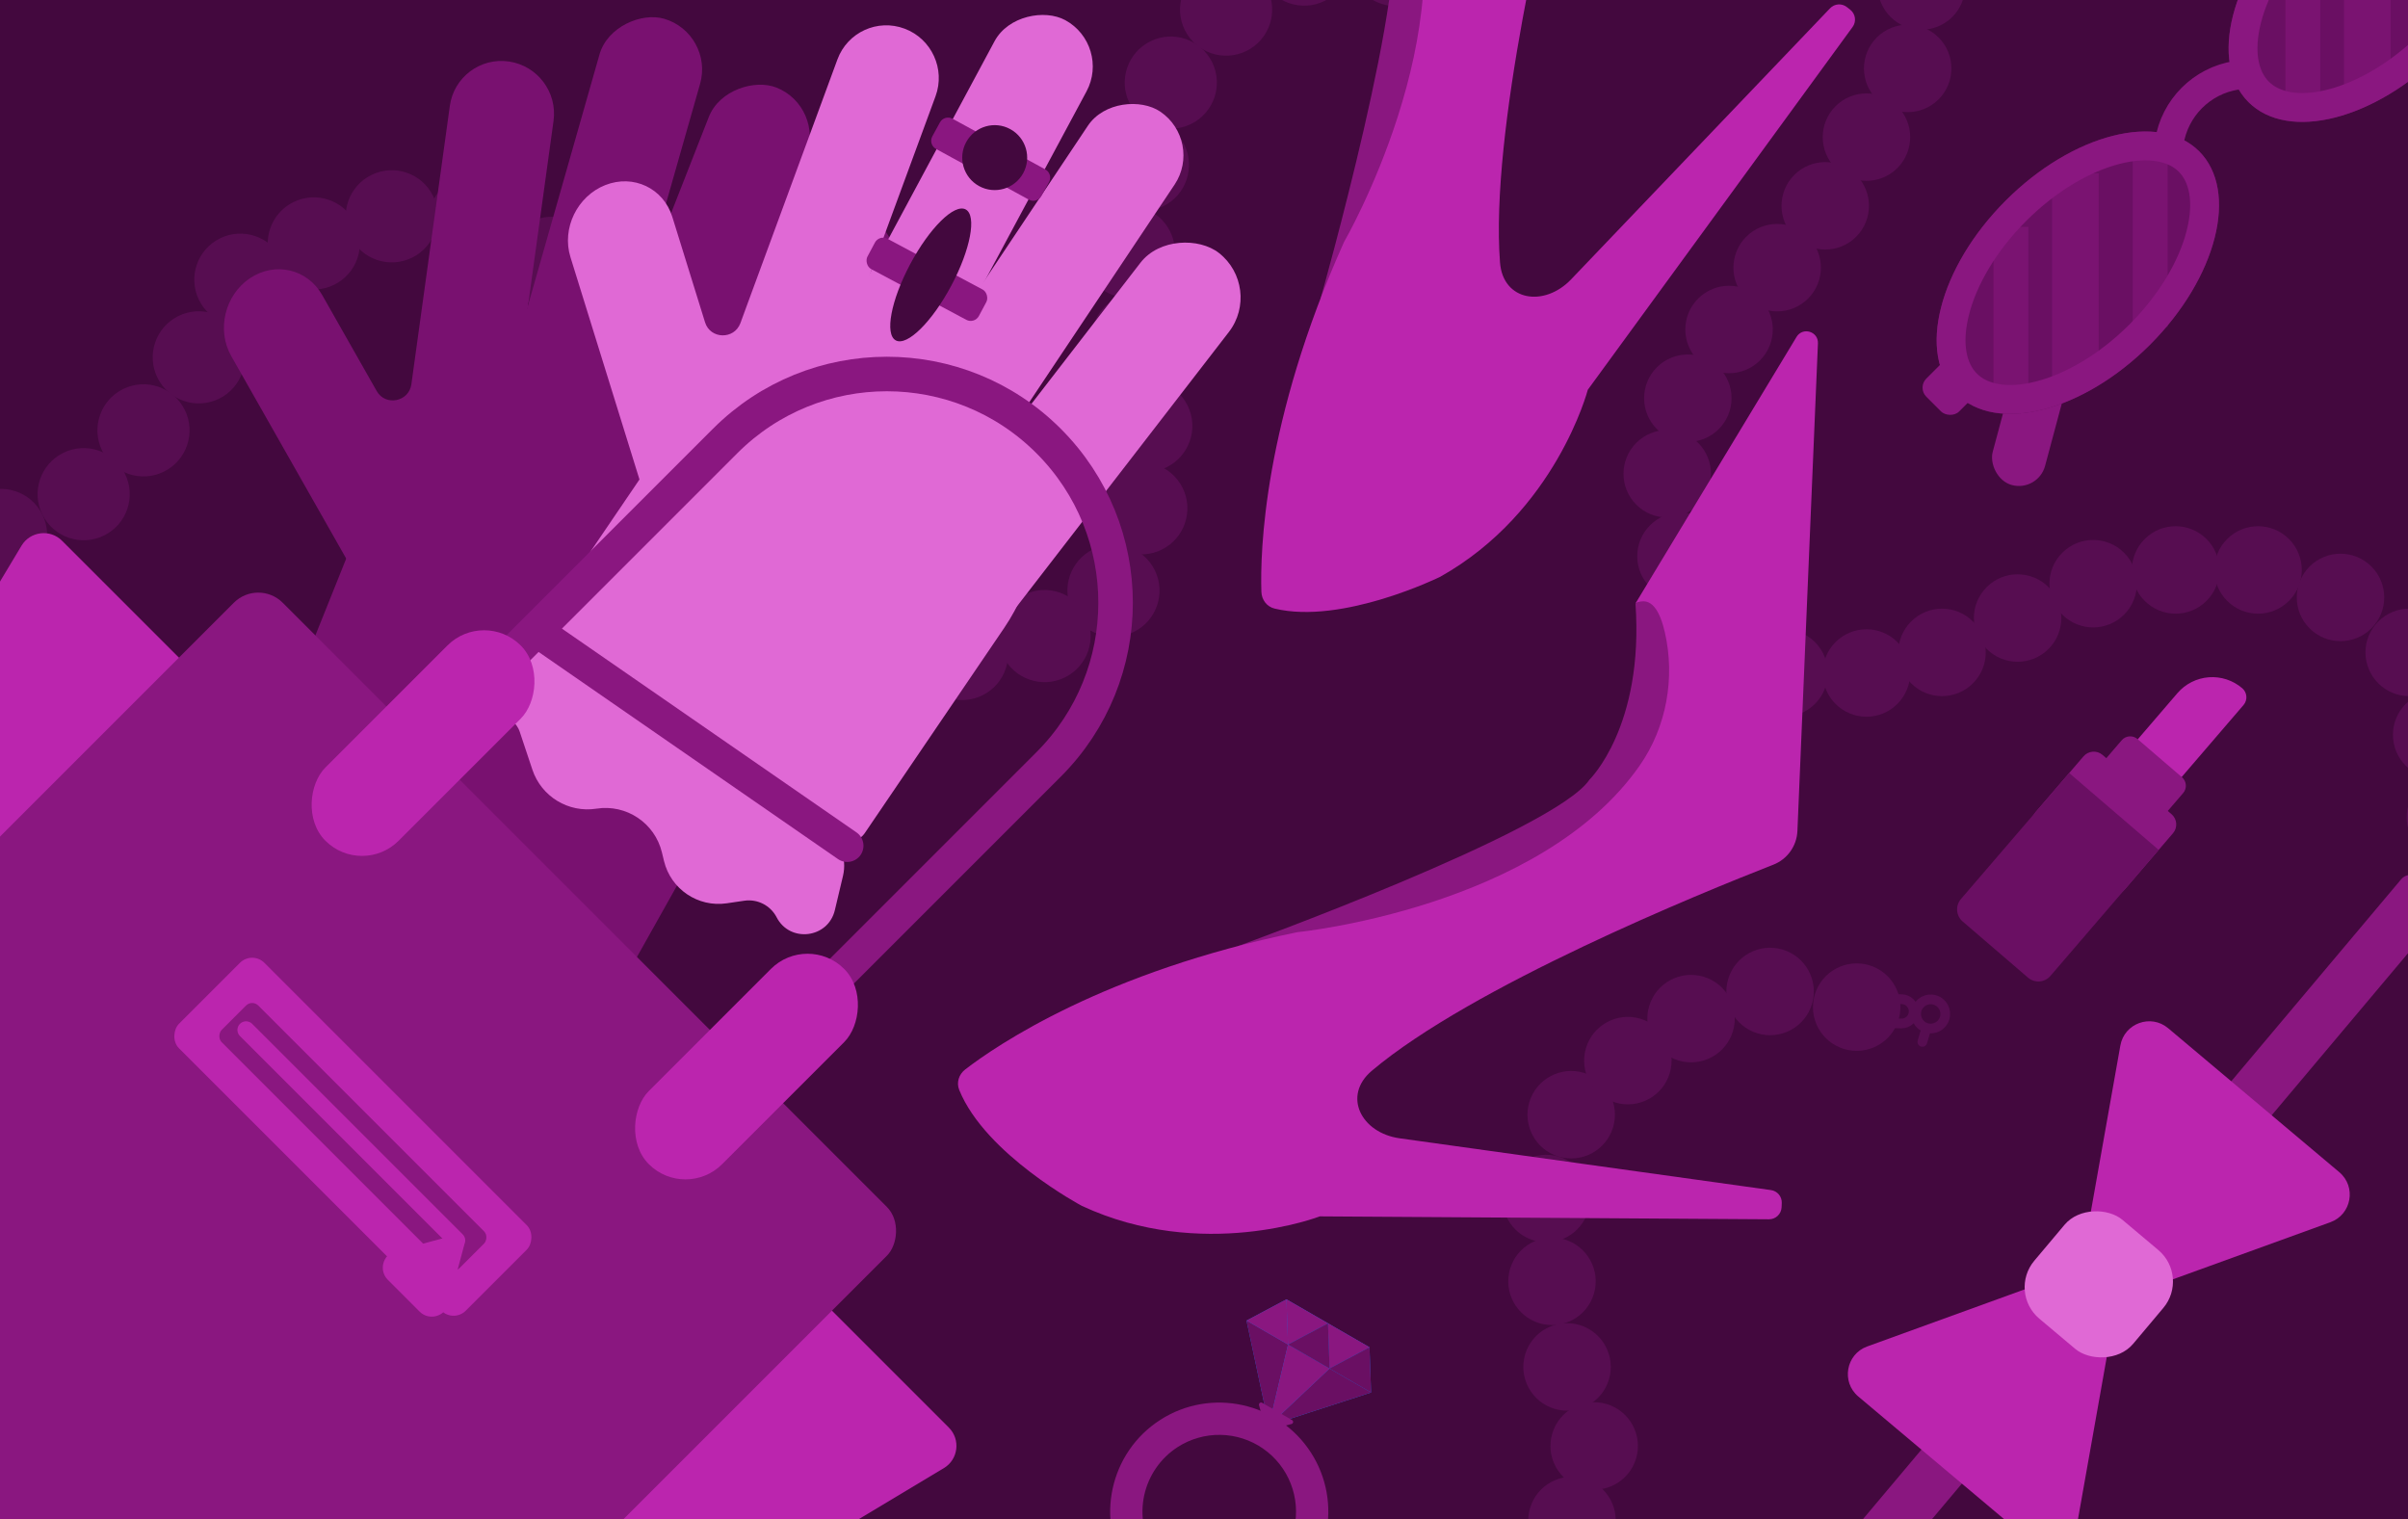 <svg xmlns="http://www.w3.org/2000/svg" fill="none" viewBox="0 0 279 176" height="176" width="279">
<g clip-path="url(#clip0_5506_4)">
<rect fill="#43083E" height="176" width="279"></rect>
<circle fill="#570D51" transform="rotate(153.705 161.716 -4.63)" r="5.338" cy="-4.63" cx="161.716"></circle>
<circle fill="#570D51" transform="rotate(153.705 142.06 1.113)" r="5.338" cy="1.113" cx="142.06"></circle>
<circle fill="#570D51" transform="rotate(153.705 130.786 29.178)" r="5.338" cy="29.178" cx="130.786"></circle>
<circle fill="#570D51" transform="rotate(153.705 131.8 39.263)" r="5.338" cy="39.263" cx="131.8"></circle>
<circle fill="#570D51" transform="rotate(153.705 132.813 49.347)" r="5.338" cy="49.347" cx="132.813"></circle>
<circle fill="#570D51" transform="rotate(153.705 132.238 58.894)" r="5.338" cy="58.894" cx="132.238"></circle>
<circle fill="#570D51" transform="rotate(153.705 129.01 68.428)" r="5.338" cy="68.428" cx="129.01"></circle>
<circle fill="#570D51" transform="rotate(153.705 121.027 73.696)" r="5.338" cy="73.696" cx="121.027"></circle>
<circle fill="#570D51" transform="rotate(153.705 111.468 75.773)" r="5.338" cy="75.773" cx="111.468"></circle>
<circle fill="#570D51" transform="rotate(153.705 101.395 74.134)" r="5.338" cy="74.134" cx="101.395"></circle>
<circle fill="#570D51" transform="rotate(153.705 93.463 68.791)" r="5.338" cy="68.791" cx="93.463"></circle>
<circle fill="#570D51" transform="rotate(153.705 87.132 61.334)" r="5.338" cy="61.334" cx="87.132"></circle>
<circle fill="#570D51" transform="rotate(153.705 81.864 53.351)" r="5.338" cy="53.351" cx="81.864"></circle>
<circle fill="#570D51" transform="rotate(153.705 76.597 45.368)" r="5.338" cy="45.368" cx="76.597"></circle>
<circle fill="#570D51" transform="rotate(153.705 70.265 37.911)" r="5.338" cy="37.911" cx="70.265"></circle>
<circle fill="#570D51" transform="rotate(153.705 63.934 30.454)" r="5.338" cy="30.454" cx="63.934"></circle>
<circle fill="#570D51" transform="rotate(153.705 54.938 25.637)" r="5.338" cy="25.637" cx="54.938"></circle>
<circle fill="#570D51" transform="rotate(153.705 45.391 25.061)" r="5.338" cy="25.061" cx="45.391"></circle>
<circle fill="#570D51" transform="rotate(153.705 36.358 28.202)" r="5.338" cy="28.202" cx="36.358"></circle>
<circle fill="#570D51" transform="rotate(153.705 27.849 32.406)" r="5.338" cy="32.406" cx="27.849"></circle>
<circle fill="#570D51" transform="rotate(153.705 23.032 41.402)" r="5.338" cy="41.402" cx="23.032"></circle>
<circle fill="#570D51" transform="rotate(153.705 16.626 49.86)" r="5.338" cy="49.86" cx="16.626"></circle>
<circle fill="#570D51" transform="rotate(153.705 9.694 57.255)" r="5.338" cy="57.255" cx="9.694"></circle>
<circle fill="#570D51" transform="rotate(153.705 0.123 61.985)" r="5.338" cy="61.985" cx="0.123"></circle>
<circle fill="#570D51" transform="rotate(153.705 171.788 -2.991)" r="5.338" cy="-2.991" cx="171.788"></circle>
<circle fill="#570D51" transform="rotate(153.705 151.106 -4.68)" r="5.338" cy="-4.68" cx="151.106"></circle>
<circle fill="#570D51" transform="rotate(153.705 135.653 9.571)" r="5.338" cy="9.571" cx="135.653"></circle>
<circle fill="#570D51" transform="rotate(153.705 132.425 19.105)" r="5.338" cy="19.105" cx="132.425"></circle>
<circle fill="#570D51" transform="rotate(-135 282.323 85.138)" r="5.066" cy="85.138" cx="282.323"></circle>
<circle fill="#570D51" transform="rotate(-135 271.179 69.219)" r="5.066" cy="69.219" cx="271.179"></circle>
<circle fill="#570D51" transform="rotate(-135 242.523 67.627)" r="5.066" cy="67.627" cx="242.523"></circle>
<circle fill="#570D51" transform="rotate(-135 233.767 71.607)" r="5.066" cy="71.607" cx="233.767"></circle>
<circle fill="#570D51" transform="rotate(-135 225.011 75.587)" r="5.066" cy="75.587" cx="225.011"></circle>
<circle fill="#570D51" transform="rotate(-135 216.255 77.975)" r="5.066" cy="77.975" cx="216.255"></circle>
<circle fill="#570D51" transform="rotate(-135 206.703 77.975)" r="5.066" cy="77.975" cx="206.703"></circle>
<circle fill="#570D51" transform="rotate(-135 199.539 72.403)" r="5.066" cy="72.403" cx="199.539"></circle>
<circle fill="#570D51" transform="rotate(-135 194.763 64.443)" r="5.066" cy="64.443" cx="194.763"></circle>
<circle fill="#570D51" transform="rotate(-135 193.171 54.891)" r="5.066" cy="54.891" cx="193.171"></circle>
<circle fill="#570D51" transform="rotate(-135 195.559 46.135)" r="5.066" cy="46.135" cx="195.559"></circle>
<circle fill="#570D51" transform="rotate(-135 200.335 38.175)" r="5.066" cy="38.175" cx="200.335"></circle>
<circle fill="#570D51" transform="rotate(-135 205.907 31.011)" r="5.066" cy="31.011" cx="205.907"></circle>
<circle fill="#570D51" transform="rotate(-135 211.479 23.847)" r="5.066" cy="23.847" cx="211.479"></circle>
<circle fill="#570D51" transform="rotate(-135 216.255 15.887)" r="5.066" cy="15.887" cx="216.255"></circle>
<circle fill="#570D51" transform="rotate(-135 221.031 7.927)" r="5.066" cy="7.927" cx="221.031"></circle>
<circle fill="#570D51" transform="rotate(-135 222.623 -1.625)" r="5.066" cy="-1.625" cx="222.623"></circle>
<circle fill="#570D51" transform="rotate(-135 283.915 94.691)" r="5.066" cy="94.691" cx="283.915"></circle>
<circle fill="#570D51" transform="rotate(-135 279.139 75.587)" r="5.066" cy="75.587" cx="279.139"></circle>
<circle fill="#570D51" transform="rotate(-135 261.627 66.035)" r="5.066" cy="66.035" cx="261.627"></circle>
<circle fill="#570D51" transform="rotate(-135 252.075 66.035)" r="5.066" cy="66.035" cx="252.075"></circle>
<path stroke-linecap="round" stroke-width="1.126" stroke="#570D51" d="M219.514 115.745L220.358 115.768C221.134 115.79 221.747 116.437 221.725 117.214C221.704 117.991 221.056 118.603 220.28 118.581L219.436 118.558"></path>
<circle fill="#570D51" transform="rotate(-73.414 182.138 176.162)" r="5.066" cy="176.162" cx="182.138"></circle>
<circle fill="#570D51" transform="rotate(-73.414 184.709 167.531)" r="5.066" cy="167.531" cx="184.709"></circle>
<circle fill="#570D51" transform="rotate(-73.414 181.564 158.372)" r="5.066" cy="158.372" cx="181.564"></circle>
<circle fill="#570D51" transform="rotate(-73.414 179.819 148.456)" r="5.066" cy="148.456" cx="179.819"></circle>
<circle fill="#570D51" transform="rotate(-73.414 179.153 138.861)" r="5.066" cy="138.861" cx="179.153"></circle>
<circle fill="#570D51" transform="rotate(-73.414 182.045 129.151)" r="5.066" cy="129.151" cx="182.045"></circle>
<circle fill="#570D51" transform="rotate(-73.414 188.61 122.885)" r="5.066" cy="122.885" cx="188.61"></circle>
<circle fill="#570D51" transform="rotate(-73.414 195.932 118.018)" r="5.066" cy="118.018" cx="195.932"></circle>
<circle fill="#570D51" transform="rotate(-73.414 205.091 114.873)" r="5.066" cy="114.873" cx="205.091"></circle>
<circle fill="#570D51" transform="rotate(-73.414 215.122 116.686)" r="5.066" cy="116.686" cx="215.122"></circle>
<circle stroke-width="1.126" stroke="#570D51" transform="rotate(-73.414 223.696 117.478)" r="1.689" cy="117.478" cx="223.696"></circle>
<path stroke-linecap="round" stroke-width="1.126" stroke="#570D51" d="M222.732 120.715L223.053 119.636"></path>
<path fill="#8A1780" d="M143.348 109.649C143.348 109.649 180.143 96.32 184.151 90.345C184.151 90.345 190.494 84.207 189.493 69.927L202.635 63.798L198.756 92.328C198.756 92.328 188.186 101.011 187.386 100.977C186.587 100.944 162.471 112.55 162.471 112.55L143.363 109.636L143.348 109.649Z"></path>
<path fill="#BB25AE" d="M208.155 39.034C208.87 37.851 210.691 38.4 210.633 39.781L208.256 96.265C208.183 98.018 207.093 99.547 205.459 100.186C196.976 103.502 170.553 114.268 158.949 124.055C155.506 126.958 157.713 131.264 162.173 131.886L205.19 137.884C205.932 137.987 206.473 138.637 206.442 139.385L206.421 139.875C206.388 140.658 205.742 141.274 204.959 141.268L152.921 140.93C152.921 140.93 139.291 146.208 125.342 139.711C125.342 139.711 114.191 133.78 111.142 126.29C110.791 125.429 111.095 124.476 111.832 123.909C115.508 121.078 127.965 112.591 150.303 108.006C150.303 108.006 178.5 105.206 190.003 88.665C193.093 84.222 194.107 78.528 192.894 73.254C192.332 70.807 191.318 68.985 189.494 69.913L208.155 39.034Z"></path>
<path fill="#8A1780" d="M152.991 34.65C152.991 34.65 163.672 -2.999 161.165 -9.743C161.165 -9.743 159.89 -18.477 147.717 -26.009L150.421 -40.255L171.308 -20.437C171.308 -20.437 172.178 -6.785 171.684 -6.156C171.19 -5.527 166.519 20.826 166.519 20.826L152.988 34.629L152.991 34.65Z"></path>
<path fill="#BB25AE" d="M133.55 -59.204C133.008 -60.475 134.517 -61.632 135.604 -60.778L180.054 -25.847C181.433 -24.762 182.038 -22.985 181.602 -21.285C179.336 -12.463 172.635 15.27 173.796 30.406C174.141 34.896 178.925 35.622 182.036 32.365L212.038 0.96C212.555 0.418 213.399 0.358 213.988 0.821L214.373 1.124C214.989 1.608 215.111 2.492 214.65 3.125L183.969 45.158C183.969 45.158 180.289 59.303 166.866 66.828C166.866 66.828 155.537 72.412 147.677 70.51C146.774 70.291 146.178 69.488 146.148 68.559C145.999 63.921 146.389 48.853 155.721 28.046C155.721 28.046 169.924 3.526 163.221 -15.473C161.421 -20.577 157.392 -24.727 152.403 -26.825C150.089 -27.798 148.018 -28.04 147.705 -26.017L133.55 -59.204Z"></path>
<path fill="#791170" d="M44.45 53.906C49.341 41.714 63.19 35.795 75.382 40.685C86.449 45.125 92.519 57.072 89.578 68.628L83.847 91.149C83.285 93.359 82.435 95.486 81.319 97.475L60.286 134.958C59.731 135.946 58.53 136.37 57.478 135.948L20.001 120.915C18.845 120.451 18.283 119.137 18.747 117.981L44.45 53.906Z"></path>
<path fill="#791170" d="M26.793 41.256C25.077 38.232 26.043 34.197 28.952 32.242C31.861 30.288 35.611 31.155 37.327 34.178L43.647 45.309C44.659 47.093 47.381 46.561 47.663 44.525L52.119 12.269C52.578 8.948 55.64 6.645 58.958 7.124C62.276 7.604 64.593 10.685 64.135 14.006L58.531 54.575C58.075 57.872 55.054 60.165 51.764 59.728C52.928 62.634 51.896 66.17 49.232 67.96C46.323 69.915 42.572 69.048 40.856 66.025L26.793 41.256Z"></path>
<rect fill="#791170" transform="matrix(0.274 -0.962 0.96 0.28 56.573 51.555)" rx="6.071" height="12.142" width="53.099"></rect>
<rect fill="#791170" transform="matrix(0.365 -0.931 0.929 0.371 64.959 57.337)" rx="6.071" height="12.142" width="53.099"></rect>
<rect fill="#791170" transform="matrix(0.428 -0.904 0.901 0.434 69.311 74.52)" rx="6.511" height="13.021" width="58.246"></rect>
<path fill="#BB25AE" d="M13.965 124.04L16.826 121.022C18.011 119.772 19.846 119.386 21.434 120.053L56.589 134.806C58.363 135.551 59.512 137.294 59.497 139.218L59.472 142.4C59.445 145.739 55.268 147.228 53.136 144.659C52.159 143.482 50.543 143.055 49.113 143.597L47.162 144.335C44.017 145.525 40.484 144.121 39.012 141.098L38.563 140.174C37.03 137.024 33.338 135.578 30.074 136.847C27.011 138.039 23.536 136.843 21.854 134.02L19.489 130.05C18.883 129.032 17.703 128.504 16.54 128.73C13.857 129.252 12.085 126.024 13.965 124.04Z"></path>
<path fill="#EF4F7E" d="M17.167 119.735C16.772 120.696 17.231 121.794 18.191 122.189L58.774 138.863C59.735 139.258 60.833 138.799 61.228 137.839C61.623 136.878 61.164 135.78 60.203 135.385L19.62 118.711C18.66 118.316 17.561 118.775 17.167 119.735Z"></path>
<path fill="#E069D5" d="M79.448 47.672C86.373 37.482 100.248 34.835 110.438 41.759C120.629 48.684 123.276 62.559 116.351 72.749L113.91 76.341L100.199 96.519C99.498 97.55 98.095 97.817 97.064 97.117L63.894 74.576C62.863 73.876 62.596 72.473 63.296 71.442L79.448 47.672Z"></path>
<path fill="#E069D5" d="M66.094 29.789C65.063 26.468 66.87 22.733 70.129 21.445C73.388 20.158 76.866 21.806 77.897 25.126L81.691 37.35C82.299 39.309 85.072 39.371 85.782 37.442L97.029 6.884C98.187 3.738 101.671 2.142 104.81 3.32C107.948 4.498 109.554 8.003 108.396 11.149L94.251 49.583C93.102 52.707 89.66 54.301 86.539 53.171C87.056 56.258 85.292 59.492 82.306 60.672C79.047 61.959 75.569 60.311 74.538 56.99L66.094 29.789Z"></path>
<rect fill="#E069D5" transform="matrix(0.473 -0.881 0.878 0.478 92.984 46.214)" rx="6.071" height="12.142" width="53.099"></rect>
<rect fill="#E069D5" transform="matrix(0.555 -0.831 0.828 0.561 99.941 53.655)" rx="6.071" height="12.142" width="53.099"></rect>
<rect fill="#E069D5" transform="matrix(0.611 -0.791 0.787 0.616 100.52 71.372)" rx="6.511" height="13.021" width="58.246"></rect>
<path fill="#E069D5" d="M56.109 77.739L59.608 75.362C61.005 74.413 62.837 74.402 64.245 75.334L95.508 96.02C97.305 97.209 98.169 99.394 97.671 101.49L96.729 105.452C95.952 108.723 91.527 109.266 89.983 106.28C89.272 104.905 87.766 104.133 86.235 104.359L84.202 104.658C80.876 105.149 77.724 103.023 76.933 99.755L76.691 98.756C75.867 95.352 72.569 93.149 69.109 93.692C65.862 94.201 62.723 92.291 61.683 89.174L60.221 84.79C59.847 83.666 58.807 82.898 57.622 82.87C54.89 82.806 53.849 79.274 56.109 77.739Z"></path>
<path fill="#8A1780" d="M60.536 71.956C59.945 72.81 60.158 73.981 61.012 74.572L97.094 99.534C97.948 100.125 99.119 99.912 99.71 99.058C100.301 98.204 100.088 97.032 99.234 96.442L63.152 71.479C62.298 70.889 61.127 71.102 60.536 71.956Z"></path>
<rect fill="#8A1780" transform="rotate(28.077 101.877 27.157)" rx="1.075" height="3.988" width="14.632" y="27.157" x="101.877"></rect>
<ellipse fill="#43083E" transform="rotate(28.08 107.839 31.852)" ry="8.599" rx="2.687" cy="31.852" cx="107.839"></ellipse>
<path fill="#8A1780" d="M108.904 14.183C109.189 13.662 109.842 13.47 110.363 13.755L121.118 19.631C121.639 19.915 121.83 20.569 121.545 21.089L120.664 22.703C120.379 23.224 119.726 23.415 119.205 23.131L108.451 17.255C107.93 16.97 107.738 16.317 108.023 15.796L108.904 14.183Z"></path>
<circle fill="#43083E" transform="rotate(28.65 115.25 18.262)" r="3.762" cy="18.262" cx="115.25"></circle>
<path stroke-width="4" stroke="#8A1780" d="M52.551 82.56L84.017 51.093C94.366 40.745 111.145 40.745 121.494 51.094C131.843 61.443 131.843 78.221 121.494 88.57L90.028 120.036"></path>
<path fill="#BB25AE" d="M2.491 63.227C3.495 61.554 5.805 61.27 7.185 62.65L109.938 165.403C111.318 166.783 111.034 169.093 109.361 170.097L32.918 215.962C30.951 217.143 28.432 216.833 26.81 215.211L-42.623 145.778C-44.245 144.156 -44.555 141.637 -43.374 139.67L2.491 63.227Z"></path>
<rect fill="#8A1780" transform="rotate(45 29.924 67.004)" rx="4" height="107" width="107" y="67.004" x="29.924"></rect>
<rect fill="#BB25AE" transform="rotate(45 56.087 70.539)" rx="6" height="32" width="12" y="70.539" x="56.087"></rect>
<rect fill="#BB25AE" transform="rotate(45 93.564 108.016)" rx="6" height="32" width="12" y="108.016" x="93.564"></rect>
<rect fill="#BB25AE" transform="rotate(45 29.217 110.137)" rx="2" height="14" width="47" y="110.137" x="29.217"></rect>
<rect fill="#8A1780" transform="rotate(45 29.217 115.794)" rx="1" height="6" width="39" y="115.794" x="29.217"></rect>
<path stroke-linecap="round" stroke-width="2" stroke="#BB25AE" d="M28.51 119.33L52.905 143.725"></path>
<path fill="#BB25AE" d="M52.528 143.147C53.272 142.948 53.952 143.629 53.753 144.372L51.96 151.064C51.561 152.552 49.702 153.05 48.614 151.961L44.94 148.287C43.851 147.198 44.349 145.339 45.836 144.941L52.528 143.147Z"></path>
<rect fill="#8A1780" transform="rotate(15 236.342 31.98)" rx="3.141" height="24.231" width="6.282" y="31.98" x="236.342"></rect>
<ellipse fill="#6A0F63" transform="rotate(-45 240.746 31.593)" ry="11.815" rx="19.884" cy="31.593" cx="240.746"></ellipse>
<rect fill-opacity="0.2" fill="#BB25AE" height="20.397" width="4.035" y="17.48" x="247.113"></rect>
<rect fill-opacity="0.2" fill="#BB25AE" height="20.397" width="4.035" y="26.284" x="230.974"></rect>
<rect fill-opacity="0.2" fill="#BB25AE" height="24.085" width="5.398" y="20.078" x="237.759"></rect>
<path stroke-width="3.345" stroke="#8A1780" d="M233.574 24.421C237.281 20.714 241.475 18.31 245.193 17.364C248.951 16.407 251.901 16.993 253.624 18.715C255.347 20.438 255.932 23.388 254.975 27.146C254.029 30.864 251.625 35.058 247.918 38.765C244.211 42.472 240.017 44.876 236.299 45.822C232.541 46.779 229.591 46.194 227.868 44.471C226.146 42.748 225.56 39.799 226.517 36.04C227.463 32.322 229.867 28.128 233.574 24.421Z"></path>
<ellipse fill="#6A0F63" transform="rotate(-45 274.573 -2.233)" ry="11.815" rx="19.884" cy="-2.233" cx="274.573"></ellipse>
<rect fill-opacity="0.2" fill="#BB25AE" height="20.397" width="4.035" y="-7.542" x="264.8"></rect>
<rect fill-opacity="0.2" fill="#BB25AE" height="24.085" width="5.398" y="-13.748" x="271.586"></rect>
<path stroke-width="3.345" stroke="#8A1780" d="M267.401 -9.405C271.108 -13.112 275.302 -15.516 279.02 -16.462C282.778 -17.419 285.728 -16.834 287.451 -15.111C289.173 -13.388 289.758 -10.438 288.802 -6.68C287.856 -2.962 285.452 1.232 281.745 4.939C278.038 8.646 273.844 11.05 270.126 11.996C266.367 12.953 263.418 12.367 261.695 10.645C259.972 8.922 259.387 5.972 260.344 2.214C261.29 -1.504 263.694 -5.698 267.401 -9.405Z"></path>
<path stroke-linecap="round" stroke-width="3.339" stroke="#8A1780" d="M259.123 8.724C255.109 9.345 251.959 12.495 251.338 16.509"></path>
<rect fill="#8A1780" transform="rotate(-45 222.138 44.914)" rx="1.488" height="5.385" width="5.385" y="44.914" x="222.138"></rect>
<path fill="#8A1780" d="M203.092 193.289C202.517 192.805 202.443 191.947 202.927 191.372L231.381 157.545L236.065 161.485L207.611 195.312C207.127 195.887 206.269 195.961 205.694 195.477L203.092 193.289Z"></path>
<path fill="#8A1780" d="M249.766 135.688L278.22 101.86C278.704 101.285 279.562 101.211 280.137 101.695L282.739 103.884C283.314 104.367 283.388 105.225 282.904 105.8L254.45 139.627L249.766 135.688Z"></path>
<path fill="#BB25AE" d="M245.21 150.961C245.668 148.383 243.164 146.277 240.703 147.169L216.342 156.003C213.881 156.895 213.309 160.117 215.312 161.802L235.143 178.482C237.146 180.167 240.222 179.052 240.68 176.475L245.21 150.961Z"></path>
<path fill="#BB25AE" d="M245.648 150.44C243.187 151.333 240.683 149.226 241.141 146.649L245.672 121.135C246.129 118.558 249.205 117.443 251.208 119.127L271.039 135.808C273.042 137.493 272.47 140.714 270.009 141.607L245.648 150.44Z"></path>
<rect fill="#E069D5" transform="rotate(-49.931 232.636 149.714)" rx="4.76" height="14.961" width="14.961" y="149.714" x="232.636"></rect>
<path fill="#BB25AE" d="M259.796 79.741C260.073 79.979 260.245 80.318 260.272 80.682C260.3 81.047 260.182 81.407 259.943 81.685L249.55 93.783L244.463 89.413L252.283 80.309C252.739 79.779 253.295 79.343 253.92 79.027C254.544 78.711 255.224 78.522 255.922 78.469C256.619 78.416 257.321 78.501 257.985 78.719C258.65 78.938 259.265 79.285 259.796 79.741Z"></path>
<path fill="#8A1780" d="M252.811 90.051L247.66 85.627C247.117 85.159 246.297 85.222 245.83 85.766L239.921 92.643C239.454 93.187 239.516 94.007 240.06 94.474L245.21 98.899C245.754 99.366 246.574 99.304 247.041 98.76L252.95 91.882C253.417 91.338 253.355 90.519 252.811 90.051Z"></path>
<path fill="#8A1780" d="M251.603 94.332L243.611 87.466C242.954 86.902 241.965 86.977 241.401 87.634L235.842 94.104C235.279 94.761 235.353 95.75 236.01 96.314L244.002 103.18C244.658 103.744 245.648 103.669 246.211 103.012L251.77 96.542C252.334 95.885 252.259 94.896 251.603 94.332Z"></path>
<path fill="#6A0F63" d="M239.744 89.563L250.114 98.471L237.57 113.072C237.252 113.443 236.799 113.672 236.312 113.709C235.825 113.746 235.343 113.587 234.972 113.269L227.397 106.761C227.027 106.443 226.798 105.99 226.761 105.503C226.724 105.016 226.882 104.534 227.2 104.164L239.744 89.563Z"></path>
<path fill="#1A67E1" d="M158.858 161.337L158.676 156.097L149.055 150.542L144.426 153.005L147.018 165.178L158.859 161.338L158.858 161.337Z"></path>
<path fill="#6A0F63" d="M144.426 153.005L147.018 165.178L149.237 155.783L144.426 153.005Z"></path>
<path fill="#6A0F63" d="M154.047 158.56L147.018 165.178L158.858 161.338L154.047 158.56Z"></path>
<path fill="#8A1780" d="M149.237 155.782L147.018 165.178L154.047 158.56L149.237 155.782Z"></path>
<path fill="#8A1780" d="M153.866 153.32L149.052 150.541L149.235 155.781L153.866 153.32Z"></path>
<path fill="#8A1780" d="M158.676 156.097L153.863 153.318L154.044 158.558L158.676 156.097Z"></path>
<path fill="#6A0F63" d="M153.866 153.32L149.237 155.783L154.051 158.562L153.866 153.32Z"></path>
<path fill="#8A1780" d="M149.055 150.542L144.426 153.005L149.239 155.784L149.055 150.542Z"></path>
<path fill="#6A0F63" d="M158.676 156.097L154.047 158.56L158.861 161.339L158.676 156.097Z"></path>
<path fill="#8A1780" d="M153.609 177.837C153.258 179.46 152.59 180.997 151.643 182.36C150.697 183.724 149.49 184.887 148.093 185.782C142.227 189.547 134.395 187.84 130.627 181.972C126.863 176.107 128.57 168.275 134.437 164.506C140.304 160.738 148.134 162.45 151.902 168.317C152.8 169.714 153.413 171.273 153.706 172.907C153.998 174.541 153.965 176.216 153.609 177.837ZM133.775 179.952C134.726 181.433 136.095 182.599 137.708 183.303C139.322 184.006 141.108 184.215 142.84 183.904C144.573 183.592 146.174 182.774 147.441 181.552C148.708 180.331 149.585 178.761 149.96 177.041C150.335 175.321 150.192 173.529 149.548 171.89C148.905 170.252 147.79 168.841 146.345 167.836C144.899 166.832 143.188 166.278 141.429 166.246C139.669 166.213 137.939 166.704 136.457 167.654C134.473 168.931 133.076 170.943 132.573 173.249C132.071 175.554 132.503 177.965 133.775 179.952Z"></path>
<path fill="#8A1780" d="M146.932 165.677L149.637 164.988C149.686 164.976 149.729 164.95 149.762 164.913C149.795 164.876 149.817 164.83 149.824 164.781C149.831 164.732 149.823 164.682 149.801 164.638C149.779 164.593 149.744 164.556 149.701 164.531L146.239 162.532C146.196 162.507 146.146 162.495 146.097 162.499C146.047 162.502 146 162.52 145.96 162.55C145.921 162.581 145.892 162.622 145.876 162.67C145.861 162.717 145.86 162.768 145.874 162.815L146.631 165.503C146.648 165.566 146.689 165.619 146.746 165.651C146.802 165.684 146.869 165.693 146.932 165.677Z"></path>
</g>
<defs>
<clipPath id="clip0_5506_4">
<rect fill="white" height="176" width="279"></rect>
</clipPath>
</defs>
</svg>
